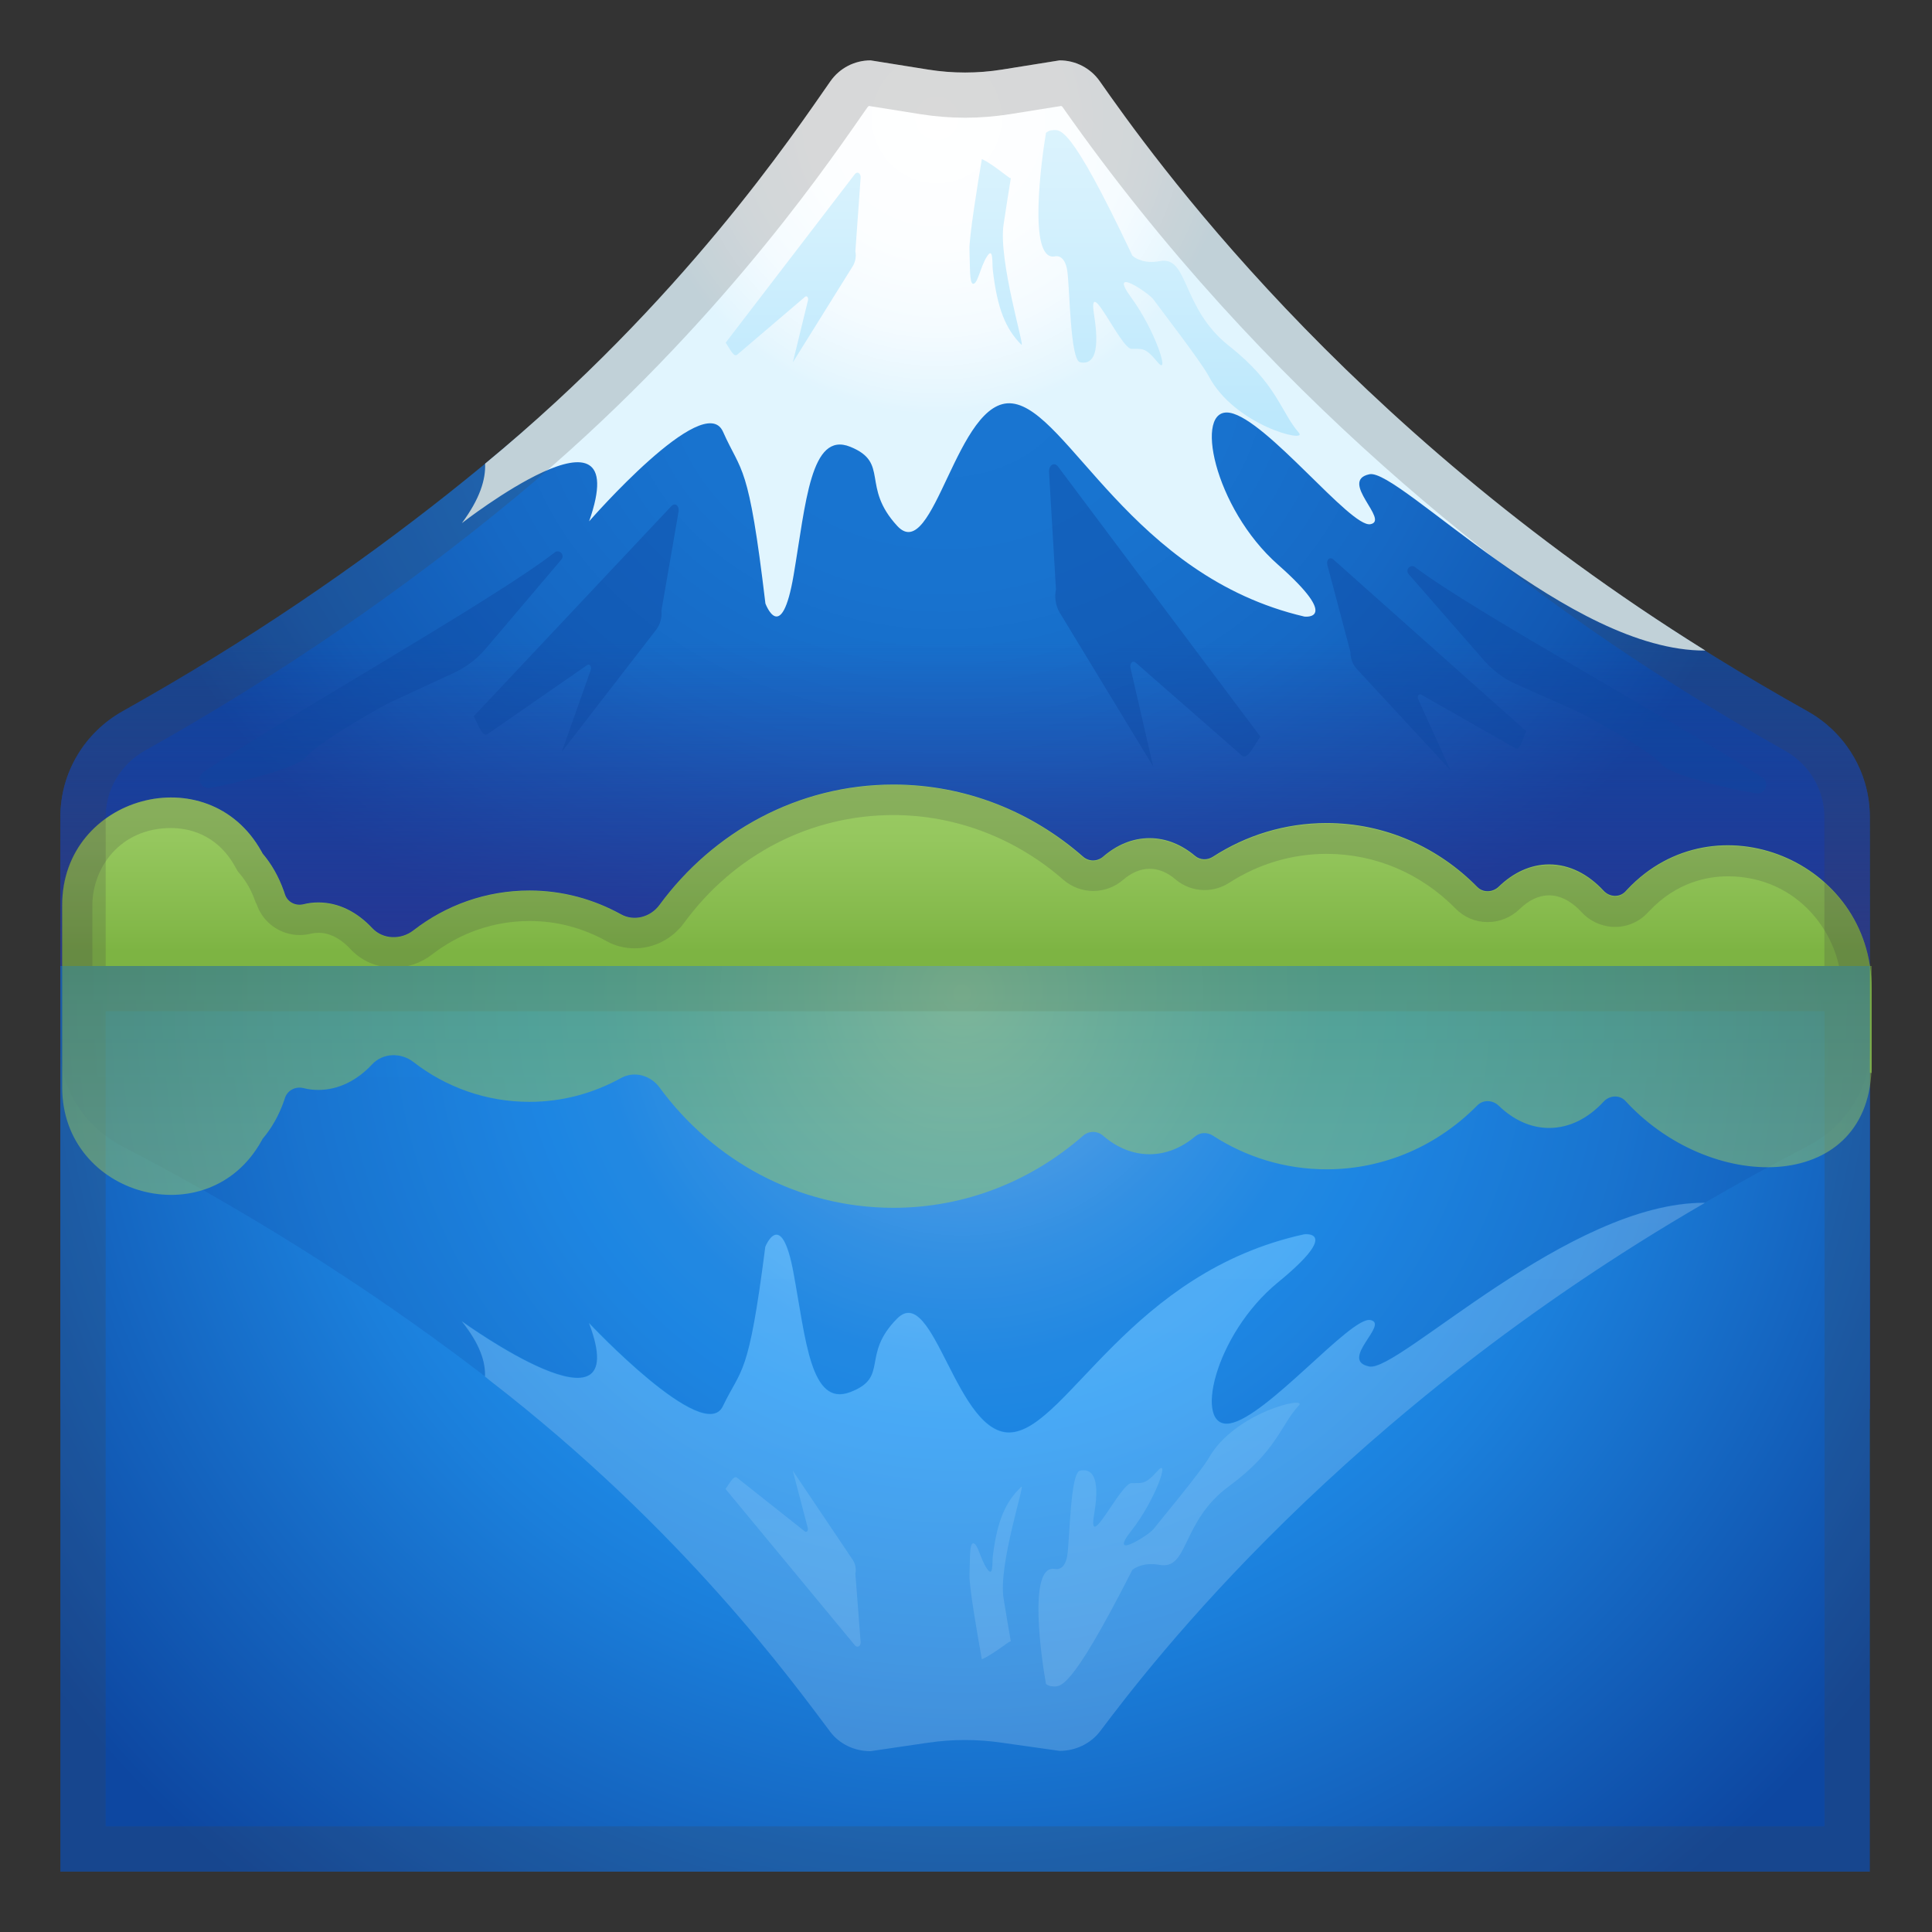 <svg enable-background="new 0 0 128 128" viewBox="0 0 128 128" xmlns="http://www.w3.org/2000/svg"><rect x="0" y="0" width="128" height="128" fill="#333333" stroke="none"/><radialGradient id="i" cx="62.563" cy="24.5" r="55.34" gradientTransform="matrix(1.0276e-13 1 -1.239 1.276e-13 92.922 -38.063)" gradientUnits="userSpaceOnUse"><stop stop-color="#1976D2" offset="0"/><stop stop-color="#1873CF" offset=".258"/><stop stop-color="#1669C5" offset=".469"/><stop stop-color="#1259B4" offset=".662"/><stop stop-color="#0D47A1" offset=".81"/><stop stop-color="#0D47A1" offset="1"/></radialGradient><path d="m71.93 5.35h-15.98s-14.46 23.1-47.81 41.76c-2.55 1.43-4.14 4.09-4.14 7.01v39.23h119.88v-39.23c0-2.91-1.59-5.58-4.13-7-33.36-18.67-47.82-41.77-47.82-41.77z" fill="url(#i)"/><linearGradient id="h" x1="63.938" x2="63.938" y1="64.583" y2="42.5" gradientUnits="userSpaceOnUse"><stop stop-color="#283593" offset="0"/><stop stop-color="#283593" stop-opacity="0" offset="1"/></linearGradient><path d="m71.93 5.35h-15.98s-14.46 23.1-47.81 41.76c-2.55 1.43-4.14 4.09-4.14 7.01v39.23h119.88v-39.23c0-2.91-1.59-5.58-4.13-7-33.36-18.67-47.82-41.77-47.82-41.77z" fill="url(#h)"/><radialGradient id="g" cx="62.063" cy="7.833" r="19.639" gradientTransform="matrix(.999 0 0 1 .067 0)" gradientUnits="userSpaceOnUse"><stop stop-color="#fff" offset="0"/><stop stop-color="#FCFEFF" offset=".439"/><stop stop-color="#F4FBFF" offset=".718"/><stop stop-color="#E5F6FE" offset=".952"/><stop stop-color="#E1F5FE" offset="1"/></radialGradient><path d="m39.03 34.54s7.62-8.75 8.87-5.94 1.69 1.94 2.81 11.38c0 0 1.06 2.88 1.87-1.88s1.12-9.56 3.75-8.5 0.69 2.62 3.12 5.25c2.43 2.62 3.93-8.56 7.62-8.12s7.87 11.44 19.35 14.12c0 0 2.5 0.31-1.75-3.44s-5.62-10.5-3.18-10.06c2.43 0.44 7.99 7.62 9.3 7.38s-2.12-2.88-0.06-3.31c1.93-0.41 13.23 11.74 22.25 11.68-24.08-15.01-36.74-32.9-40.12-37.72-0.61-0.87-1.6-1.38-2.66-1.38l-3.81 0.61c-1.62 0.26-3.28 0.26-4.9 0l-3.81-0.61c-1.06 0-2.05 0.51-2.66 1.38-2.45 3.5-9.8 14.54-22.88 25.34 0.04 1.05-0.34 2.32-1.54 3.94 0 0 11.55-9 8.43-0.12z" fill="url(#g)"/><linearGradient id="f" x1="77.441" x2="77.441" y1="3.333" y2="32.954" gradientUnits="userSpaceOnUse"><stop stop-color="#E1F5FE" offset="0"/><stop stop-color="#D5F1FD" offset=".351"/><stop stop-color="#B4E5FC" offset=".991"/><stop stop-color="#B3E5FC" offset="1"/></linearGradient><path d="m69.86 16.99s0.67-0.23 0.85 0.95c0.17 1.18 0.19 5.93 0.85 6.06 0.66 0.14 1.39-0.21 0.93-3.11s1.74 2.2 2.47 2.22 0.89-0.14 1.74 0.89c0.85 1.02-0.15-2.1-1.75-4.28s1.18-0.29 1.47 0.12 3.17 4.14 3.66 5.08c1.73 3.28 6.57 4.45 5.98 3.76-1.22-1.4-1.44-3.25-4.63-5.76-3.19-2.52-2.66-5.99-4.6-5.62-1.04 0.2-1.63-0.21-1.78-0.34-0.03-0.02-0.05-0.05-0.06-0.09-4.17-8.81-4.75-8.27-5.32-8.24-0.12 0.01-0.25 0.07-0.37 0.17-0.3 1.77-1.21 8.46 0.56 8.19z" fill="url(#f)"/><linearGradient id="e" x1="65.959" x2="65.959" y1="3.333" y2="32.954" gradientUnits="userSpaceOnUse"><stop stop-color="#E1F5FE" offset="0"/><stop stop-color="#D5F1FD" offset=".351"/><stop stop-color="#B4E5FC" offset=".991"/><stop stop-color="#B3E5FC" offset="1"/></linearGradient><path d="m64.23 16.54c0.04 1.04-0.01 2.21 0.23 2.26 0.31 0.06 0.49-1.13 0.93-1.81 0.44-0.69 0.33 0.48 0.39 0.93 0.29 2.49 0.83 3.86 1.89 4.92 0.27 0.27-1.54-5.56-1.18-7.97 0.18-1.16 0.34-2.24 0.48-3.07h-0.05c-0.14-0.06-1.16-0.92-1.8-1.23-0.03-0.01-0.05-0.02-0.07-0.03-0.27 1.59-0.85 5.2-0.82 6z" fill="url(#e)"/><path d="m93.31 38.02c-0.22-0.3 0.15-0.67 0.45-0.44 3.9 2.96 17.64 10.46 22.99 13.93 0.52 0.34 0.21 1.15-0.4 1.05-1.86-0.29-5.72-1.25-6.22-1.87-0.73-0.89-4.03-2.72-5.08-3.28-0.2-0.11-0.41-0.21-0.62-0.31l-4.02-1.79c-0.78-0.35-1.48-0.87-2.05-1.51l-5.05-5.78z" fill="#0D47A1" opacity=".4"/><path d="m88.32 37.05c-0.23-0.18-0.46 0.04-0.38 0.37l1.53 5.78c-0.01 0.4 0.15 0.83 0.42 1.12l6.2 6.7-2.12-4.67c-0.1-0.21 0.02-0.42 0.19-0.33l6.23 3.55c0.29 0.14 0.41-0.33 0.72-1.13l-12.79-11.39z" fill="#0D47A1" opacity=".4"/><path d="m70.08 30.89c-0.25-0.29-0.59-0.07-0.58 0.37l0.46 7.79c-0.11 0.51-0.02 1.1 0.25 1.54l6.19 10.19-1.5-6.52c-0.07-0.3 0.14-0.53 0.33-0.37l7.05 6.17c0.33 0.25 0.61-0.31 1.22-1.26l-13.42-17.91z" fill="#0D47A1" opacity=".4"/><path d="m37.21 37.05c0.22-0.31-0.17-0.68-0.46-0.45-3.94 3.08-17.85 10.92-23.26 14.54-0.53 0.35-0.2 1.17 0.43 1.06 1.9-0.33 5.81-1.36 6.32-2 0.73-0.92 4.07-2.83 5.14-3.42 0.21-0.12 0.41-0.22 0.63-0.32l4.08-1.89c0.8-0.37 1.5-0.91 2.07-1.57l5.05-5.95z" fill="#0D47A1" opacity=".4"/><path d="m44.5 33.51c0.24-0.22 0.51 0 0.46 0.37l-1.14 6.58c0.05 0.45-0.09 0.94-0.36 1.28l-6.24 8.07 1.91-5.4c0.09-0.25-0.07-0.47-0.24-0.34l-6.59 4.57c-0.31 0.18-0.49-0.32-0.91-1.19l13.11-13.94z" fill="#0D47A1" opacity=".4"/><linearGradient id="d" x1="52.549" x2="52.549" y1="3.333" y2="32.954" gradientUnits="userSpaceOnUse"><stop stop-color="#E1F5FE" offset="0"/><stop stop-color="#D5F1FD" offset=".351"/><stop stop-color="#B4E5FC" offset=".991"/><stop stop-color="#B3E5FC" offset="1"/></linearGradient><path d="m56.65 11.52c0.16-0.18 0.38-0.04 0.37 0.24l-0.35 4.9c0.07 0.32 0 0.69-0.17 0.97l-3.97 6.37 1-4.1c0.05-0.19-0.08-0.34-0.2-0.23l-4.49 3.83c-0.21 0.16-0.38-0.2-0.76-0.8l8.57-11.18z" fill="url(#d)"/><linearGradient id="c" x1="-232.06" x2="-232.06" y1="51.667" y2="66.167" gradientTransform="matrix(-1 0 0 1 -168 0)" gradientUnits="userSpaceOnUse"><stop stop-color="#9CCC65" offset="0"/><stop stop-color="#95C75E" offset=".273"/><stop stop-color="#83B849" offset=".681"/><stop stop-color="#7DB443" offset=".781"/><stop stop-color="#7CB342" offset="1"/></linearGradient><path d="m4.12 59.96c0-7.23 9.66-9.88 13.19-3.57 0.03 0.05 0.06 0.1 0.08 0.15 0.59 0.69 1.07 1.52 1.42 2.51 0.02 0.07 0.05 0.14 0.07 0.21 0.17 0.51 0.7 0.78 1.23 0.65 0.32-0.08 0.64-0.12 0.98-0.12 1.34 0 2.57 0.63 3.57 1.7 0.71 0.76 1.91 0.79 2.73 0.15 2.14-1.66 4.8-2.64 7.69-2.64 2.2 0 4.26 0.58 6.07 1.58 0.87 0.48 1.95 0.18 2.54-0.62 3.55-4.84 9.17-7.98 15.5-7.98 4.79 0 9.17 1.8 12.56 4.77 0.38 0.34 0.94 0.34 1.33 0.01 0.9-0.78 1.95-1.23 3.08-1.23 1.1 0 2.13 0.43 3.01 1.17 0.34 0.29 0.82 0.3 1.19 0.06 2.18-1.41 4.76-2.23 7.53-2.23 3.89 0 7.41 1.62 9.98 4.23 0.39 0.4 1.03 0.37 1.43-0.02 0.95-0.92 2.1-1.47 3.33-1.47 1.36 0 2.6 0.65 3.61 1.74 0.39 0.43 1.06 0.47 1.45 0.05 0.04-0.05 0.09-0.09 0.13-0.14 5.81-6.16 16.18-1.9 16.18 6.57v5.59h-119.88v-11.12z" fill="url(#c)"/><g opacity=".2"><path d="m59.19 54c4.1 0 8.1 1.52 11.25 4.28 0.55 0.48 1.26 0.75 1.99 0.75 0.72 0 1.42-0.26 1.97-0.73 0.57-0.49 1.16-0.74 1.77-0.74 0.59 0 1.17 0.24 1.72 0.71 0.53 0.45 1.21 0.7 1.91 0.7 0.59 0 1.16-0.17 1.65-0.49 1.94-1.25 4.17-1.91 6.44-1.91 3.21 0 6.25 1.29 8.55 3.63 0.56 0.57 1.31 0.89 2.12 0.89 0.8 0 1.55-0.31 2.13-0.87 0.62-0.6 1.27-0.9 1.94-0.9 0.93 0 1.68 0.6 2.14 1.1 0.58 0.63 1.39 0.99 2.24 0.99 0.81 0 1.6-0.34 2.15-0.94l0.12-0.12c1.79-1.89 3.81-2.29 5.2-2.29 4.65 0 7.53 3.88 7.53 7.48v3.59h-115.89v-9.15c0-2.48 1.83-5.12 5.21-5.12 1.05 0 3 0.33 4.23 2.53l0.08 0.14 0.1 0.18 0.13 0.16c0.45 0.52 0.8 1.15 1.05 1.87l0.08 0.16c0.41 1.22 1.56 2.05 2.86 2.05 0.24 0 0.49-0.03 0.73-0.09 0.17-0.04 0.34-0.06 0.51-0.06 0.92 0 1.65 0.58 2.11 1.07 0.74 0.8 1.77 1.24 2.88 1.24 0.91 0 1.81-0.31 2.53-0.87 1.88-1.45 4.12-2.22 6.46-2.22 1.8 0 3.51 0.45 5.1 1.33 0.57 0.32 1.21 0.48 1.87 0.48 1.27 0 2.49-0.62 3.26-1.67 3.33-4.55 8.39-7.16 13.88-7.16m0-2c-6.34 0-11.95 3.14-15.5 7.98-0.4 0.54-1.02 0.85-1.65 0.85-0.3 0-0.61-0.07-0.9-0.23-1.81-1.01-3.87-1.58-6.07-1.58-2.88 0-5.54 0.98-7.69 2.64-0.39 0.3-0.85 0.45-1.31 0.45-0.52 0-1.04-0.2-1.42-0.6-1-1.07-2.23-1.7-3.57-1.7-0.33 0-0.66 0.04-0.98 0.12-0.09 0.02-0.17 0.03-0.26 0.03-0.43 0-0.82-0.26-0.97-0.69-0.02-0.07-0.05-0.14-0.07-0.21-0.35-0.99-0.83-1.83-1.42-2.51-0.03-0.05-0.06-0.1-0.08-0.15-1.37-2.46-3.68-3.56-5.98-3.56-3.61 0-7.21 2.71-7.21 7.12v11.15h119.89v-5.59c0-5.69-4.69-9.48-9.53-9.48-2.36 0-4.75 0.9-6.65 2.92-0.04 0.05-0.09 0.09-0.13 0.14-0.19 0.2-0.43 0.3-0.68 0.3-0.28 0-0.56-0.12-0.77-0.34-1-1.09-2.25-1.74-3.61-1.74-1.23 0-2.38 0.54-3.33 1.47-0.21 0.2-0.47 0.3-0.74 0.3-0.25 0-0.5-0.09-0.69-0.29-2.57-2.61-6.09-4.23-9.98-4.23-2.77 0-5.34 0.82-7.53 2.23-0.17 0.11-0.37 0.17-0.57 0.17-0.22 0-0.45-0.07-0.63-0.23-0.88-0.74-1.91-1.17-3.01-1.17-1.13 0-2.18 0.45-3.08 1.23-0.19 0.16-0.42 0.25-0.66 0.25s-0.48-0.09-0.67-0.26c-3.38-2.99-7.75-4.79-12.55-4.79z" fill="#424242"/></g><g opacity=".2"><path d="m57.57 7.02 3.44 0.55c0.96 0.15 1.95 0.23 2.93 0.23s1.96-0.08 2.93-0.23l3.44-0.55c0.04 0.02 0.08 0.05 0.1 0.09 13.34 19.01 29.56 31.41 40.86 38.47 0.03 0.02 0.07 0.05 0.1 0.07 2.36 1.47 4.62 2.81 6.9 4.09 1.6 0.9 2.6 2.58 2.6 4.39v36.23h-113.87v-36.24c0-1.81 1-3.49 2.6-4.39 8.81-4.93 17.13-10.63 24.73-16.93 12.5-10.4 19.91-21.05 22.7-25.06l0.44-0.63c0.03-0.04 0.06-0.07 0.1-0.09m12.63-3.02-3.81 0.61c-0.81 0.13-1.63 0.19-2.45 0.19s-1.64-0.06-2.45-0.19l-3.81-0.61c-1.06 0-2.05 0.51-2.66 1.38-2.43 3.47-9.7 14.38-22.61 25.11-6.59 5.47-14.64 11.23-24.28 16.62-2.54 1.43-4.13 4.09-4.13 7.01v39.23h119.88v-39.23c0-2.91-1.59-5.58-4.13-7-2.36-1.32-4.61-2.66-6.78-4.02h0.01c-24.08-15.01-36.74-32.9-40.12-37.72-0.61-0.87-1.6-1.38-2.66-1.38z" fill="#424242"/></g><radialGradient id="b" cx="63.729" cy="65.833" r="75.834" gradientTransform="matrix(.999 0 0 1 .067 0)" gradientUnits="userSpaceOnUse"><stop stop-color="#90CAF9" offset="0"/><stop stop-color="#81C3F8" offset=".035"/><stop stop-color="#58B0F6" offset=".14"/><stop stop-color="#3AA2F4" offset=".235"/><stop stop-color="#2799F3" offset=".317"/><stop stop-color="#2196F3" offset=".376"/><stop stop-color="#1B7FDB" offset=".585"/><stop stop-color="#0D47A1" offset="1"/></radialGradient><rect x="4" y="64" width="119.88" height="60" fill="url(#b)"/><g opacity=".2"><path d="m120.88 67v54h-113.88v-54h113.88m3-3h-119.88v60h119.88v-60z" fill="#424242"/></g><linearGradient id="a" x1="63.938" x2="63.938" y1="48.446" y2="79.261" gradientUnits="userSpaceOnUse"><stop stop-color="#1976D2" offset="0"/><stop stop-color="#166AC5" offset=".189"/><stop stop-color="#0D47A1" offset=".769"/><stop stop-color="#0D47A1" offset=".802"/><stop stop-color="#0D47A1" offset="1"/></linearGradient><path d="m4 64v5.46c0 2.71 1.59 5.18 4.13 6.5 9.64 5.01 17.69 10.36 24.28 15.44-0.09-0.07-0.18-0.14-0.27-0.22 0.04-0.97-0.34-2.16-1.54-3.66 0 0 11.55 8.36 8.43 0.12 0 0 7.62 8.12 8.87 5.51s1.69-1.8 2.81-10.56c0 0 1.06-2.67 1.87 1.74s1.12 8.88 3.75 7.89c2.62-0.99 0.69-2.44 3.12-4.88s3.93 7.95 7.62 7.54c3.68-0.41 7.87-10.62 19.35-13.12 0 0 2.5-0.29-1.75 3.19s-5.62 9.75-3.18 9.34c2.43-0.41 7.99-7.08 9.3-6.85s-2.12 2.67-0.06 3.08c1.93 0.38 13.22-10.9 22.24-10.85 2.17-1.26 4.42-2.5 6.78-3.73 2.54-1.32 4.13-3.8 4.13-6.5v-5.44h-119.88z" fill="url(#a)" opacity=".2"/><linearGradient id="n" x1="71.782" x2="71.782" y1="79.114" y2="97.251" gradientUnits="userSpaceOnUse"><stop stop-color="#fff" offset="0"/><stop stop-color="#F3FBFF" offset=".494"/><stop stop-color="#E1F5FE" offset="1"/></linearGradient><path d="m112.96 79.69c-9.02-0.05-20.31 11.23-22.24 10.85-2.06-0.41 1.37-2.84 0.06-3.08-1.31-0.23-6.87 6.44-9.3 6.85s-1.06-5.86 3.18-9.34c4.25-3.48 1.75-3.19 1.75-3.19-11.49 2.5-15.67 12.71-19.35 13.12s-5.18-9.98-7.62-7.54c-2.43 2.44-0.5 3.89-3.12 4.88s-2.93-3.48-3.75-7.89c-0.81-4.41-1.87-1.74-1.87-1.74-1.12 8.76-1.56 7.95-2.81 10.56s-8.87-5.51-8.87-5.51c3.12 8.24-8.43-0.12-8.43-0.12 1.2 1.5 1.58 2.69 1.54 3.66 0.09 0.07 0.18 0.14 0.27 0.22 12.9 9.96 20.17 20.09 22.61 23.32 0.61 0.81 1.6 1.28 2.66 1.28l3.81-0.56c1.62-0.24 3.28-0.24 4.9 0l3.82 0.54c1.06 0 2.05-0.48 2.67-1.28 3.37-4.47 16.03-21.09 40.09-35.03 0.01 0 0 0 0 0z" fill="url(#n)" opacity=".2"/><g opacity=".15"><linearGradient id="m" x1="77.441" x2="77.441" y1="-48.619" y2="-21.114" gradientTransform="matrix(1 0 0 -1 0 68)" gradientUnits="userSpaceOnUse"><stop stop-color="#E1F5FE" offset="0"/><stop stop-color="#D5F1FD" offset=".351"/><stop stop-color="#B4E5FC" offset=".991"/><stop stop-color="#B3E5FC" offset="1"/></linearGradient><path d="m69.86 103.94s0.67 0.22 0.85-0.88c0.17-1.09 0.19-5.5 0.85-5.63s1.39 0.2 0.93 2.89 1.74-2.04 2.47-2.06 0.89 0.13 1.74-0.82-0.15 1.95-1.75 3.98 1.18 0.27 1.47-0.11 3.17-3.84 3.66-4.71c1.73-3.05 6.57-4.13 5.98-3.49-1.22 1.3-1.44 3.01-4.63 5.35s-2.66 5.56-4.6 5.22c-1.04-0.19-1.63 0.19-1.78 0.31-0.03 0.02-0.05 0.05-0.06 0.08-4.17 8.18-4.75 7.67-5.32 7.65-0.12-0.01-0.25-0.06-0.37-0.15-0.3-1.67-1.21-7.88 0.56-7.63z" fill="url(#m)"/><linearGradient id="l" x1="65.959" x2="65.959" y1="-48.619" y2="-21.114" gradientTransform="matrix(1 0 0 -1 0 68)" gradientUnits="userSpaceOnUse"><stop stop-color="#E1F5FE" offset="0"/><stop stop-color="#D5F1FD" offset=".351"/><stop stop-color="#B4E5FC" offset=".991"/><stop stop-color="#B3E5FC" offset="1"/></linearGradient><path d="m64.23 104.35c0.04-0.97-0.01-2.05 0.23-2.1 0.31-0.05 0.49 1.05 0.93 1.68 0.44 0.65 0.33-0.44 0.39-0.86 0.29-2.31 0.83-3.58 1.89-4.57 0.27-0.25-1.54 5.16-1.18 7.4 0.18 1.08 0.34 2.08 0.48 2.85h-0.05c-0.14 0.05-1.16 0.86-1.8 1.15-0.03 0.01-0.05 0.02-0.07 0.03-0.27-1.48-0.85-4.83-0.82-5.58z" fill="url(#l)"/></g><linearGradient id="k" x1="52.549" x2="52.549" y1="-48.619" y2="-21.114" gradientTransform="matrix(1 0 0 -1 0 68)" gradientUnits="userSpaceOnUse"><stop stop-color="#E1F5FE" offset="0"/><stop stop-color="#D5F1FD" offset=".351"/><stop stop-color="#B4E5FC" offset=".991"/><stop stop-color="#B3E5FC" offset="1"/></linearGradient><path d="m56.65 109.02c0.16 0.17 0.38 0.04 0.37-0.22l-0.35-4.55c0.07-0.3 0-0.64-0.17-0.9l-3.98-5.92 1 3.81c0.05 0.17-0.08 0.31-0.2 0.22l-4.49-3.56c-0.21-0.14-0.38 0.19-0.76 0.75l8.58 10.37z" fill="url(#k)" opacity=".15"/><g opacity=".5"><linearGradient id="j" x1="-232.06" x2="-232.06" y1="-144.7" y2="-129.1" gradientTransform="matrix(-1 0 0 -1 -168 -64.702)" gradientUnits="userSpaceOnUse"><stop stop-color="#9CCC65" offset="0"/><stop stop-color="#95C75E" offset=".342"/><stop stop-color="#83B849" offset=".854"/><stop stop-color="#7CB342" offset="1"/></linearGradient><path d="m4.12 72.04c0 7.23 9.66 9.88 13.19 3.57 0.03-0.05 0.06-0.1 0.08-0.15 0.59-0.69 1.07-1.52 1.42-2.51 0.02-0.07 0.05-0.14 0.07-0.21 0.17-0.51 0.7-0.78 1.23-0.65 0.32 0.08 0.64 0.12 0.98 0.12 1.34 0 2.57-0.63 3.57-1.7 0.71-0.76 1.91-0.79 2.73-0.15 2.14 1.66 4.8 2.64 7.69 2.64 2.2 0 4.26-0.58 6.07-1.58 0.87-0.48 1.95-0.18 2.54 0.62 3.55 4.84 9.17 7.98 15.5 7.98 4.79 0 9.17-1.8 12.56-4.77 0.38-0.34 0.94-0.34 1.33-0.01 0.9 0.78 1.95 1.23 3.08 1.23 1.1 0 2.13-0.43 3.01-1.17 0.34-0.29 0.82-0.3 1.19-0.06 2.18 1.41 4.76 2.23 7.53 2.23 3.89 0 7.41-1.62 9.98-4.23 0.39-0.4 1.03-0.37 1.43 0.02 0.95 0.92 2.1 1.47 3.33 1.47 1.36 0 2.6-0.65 3.61-1.74 0.39-0.43 1.06-0.47 1.45-0.05 0.04 0.05 0.09 0.09 0.13 0.14 5.81 6.16 16.18 5.9 16.18-2.57v-6.51h-119.88v8.04z" fill="url(#j)"/></g></svg>
